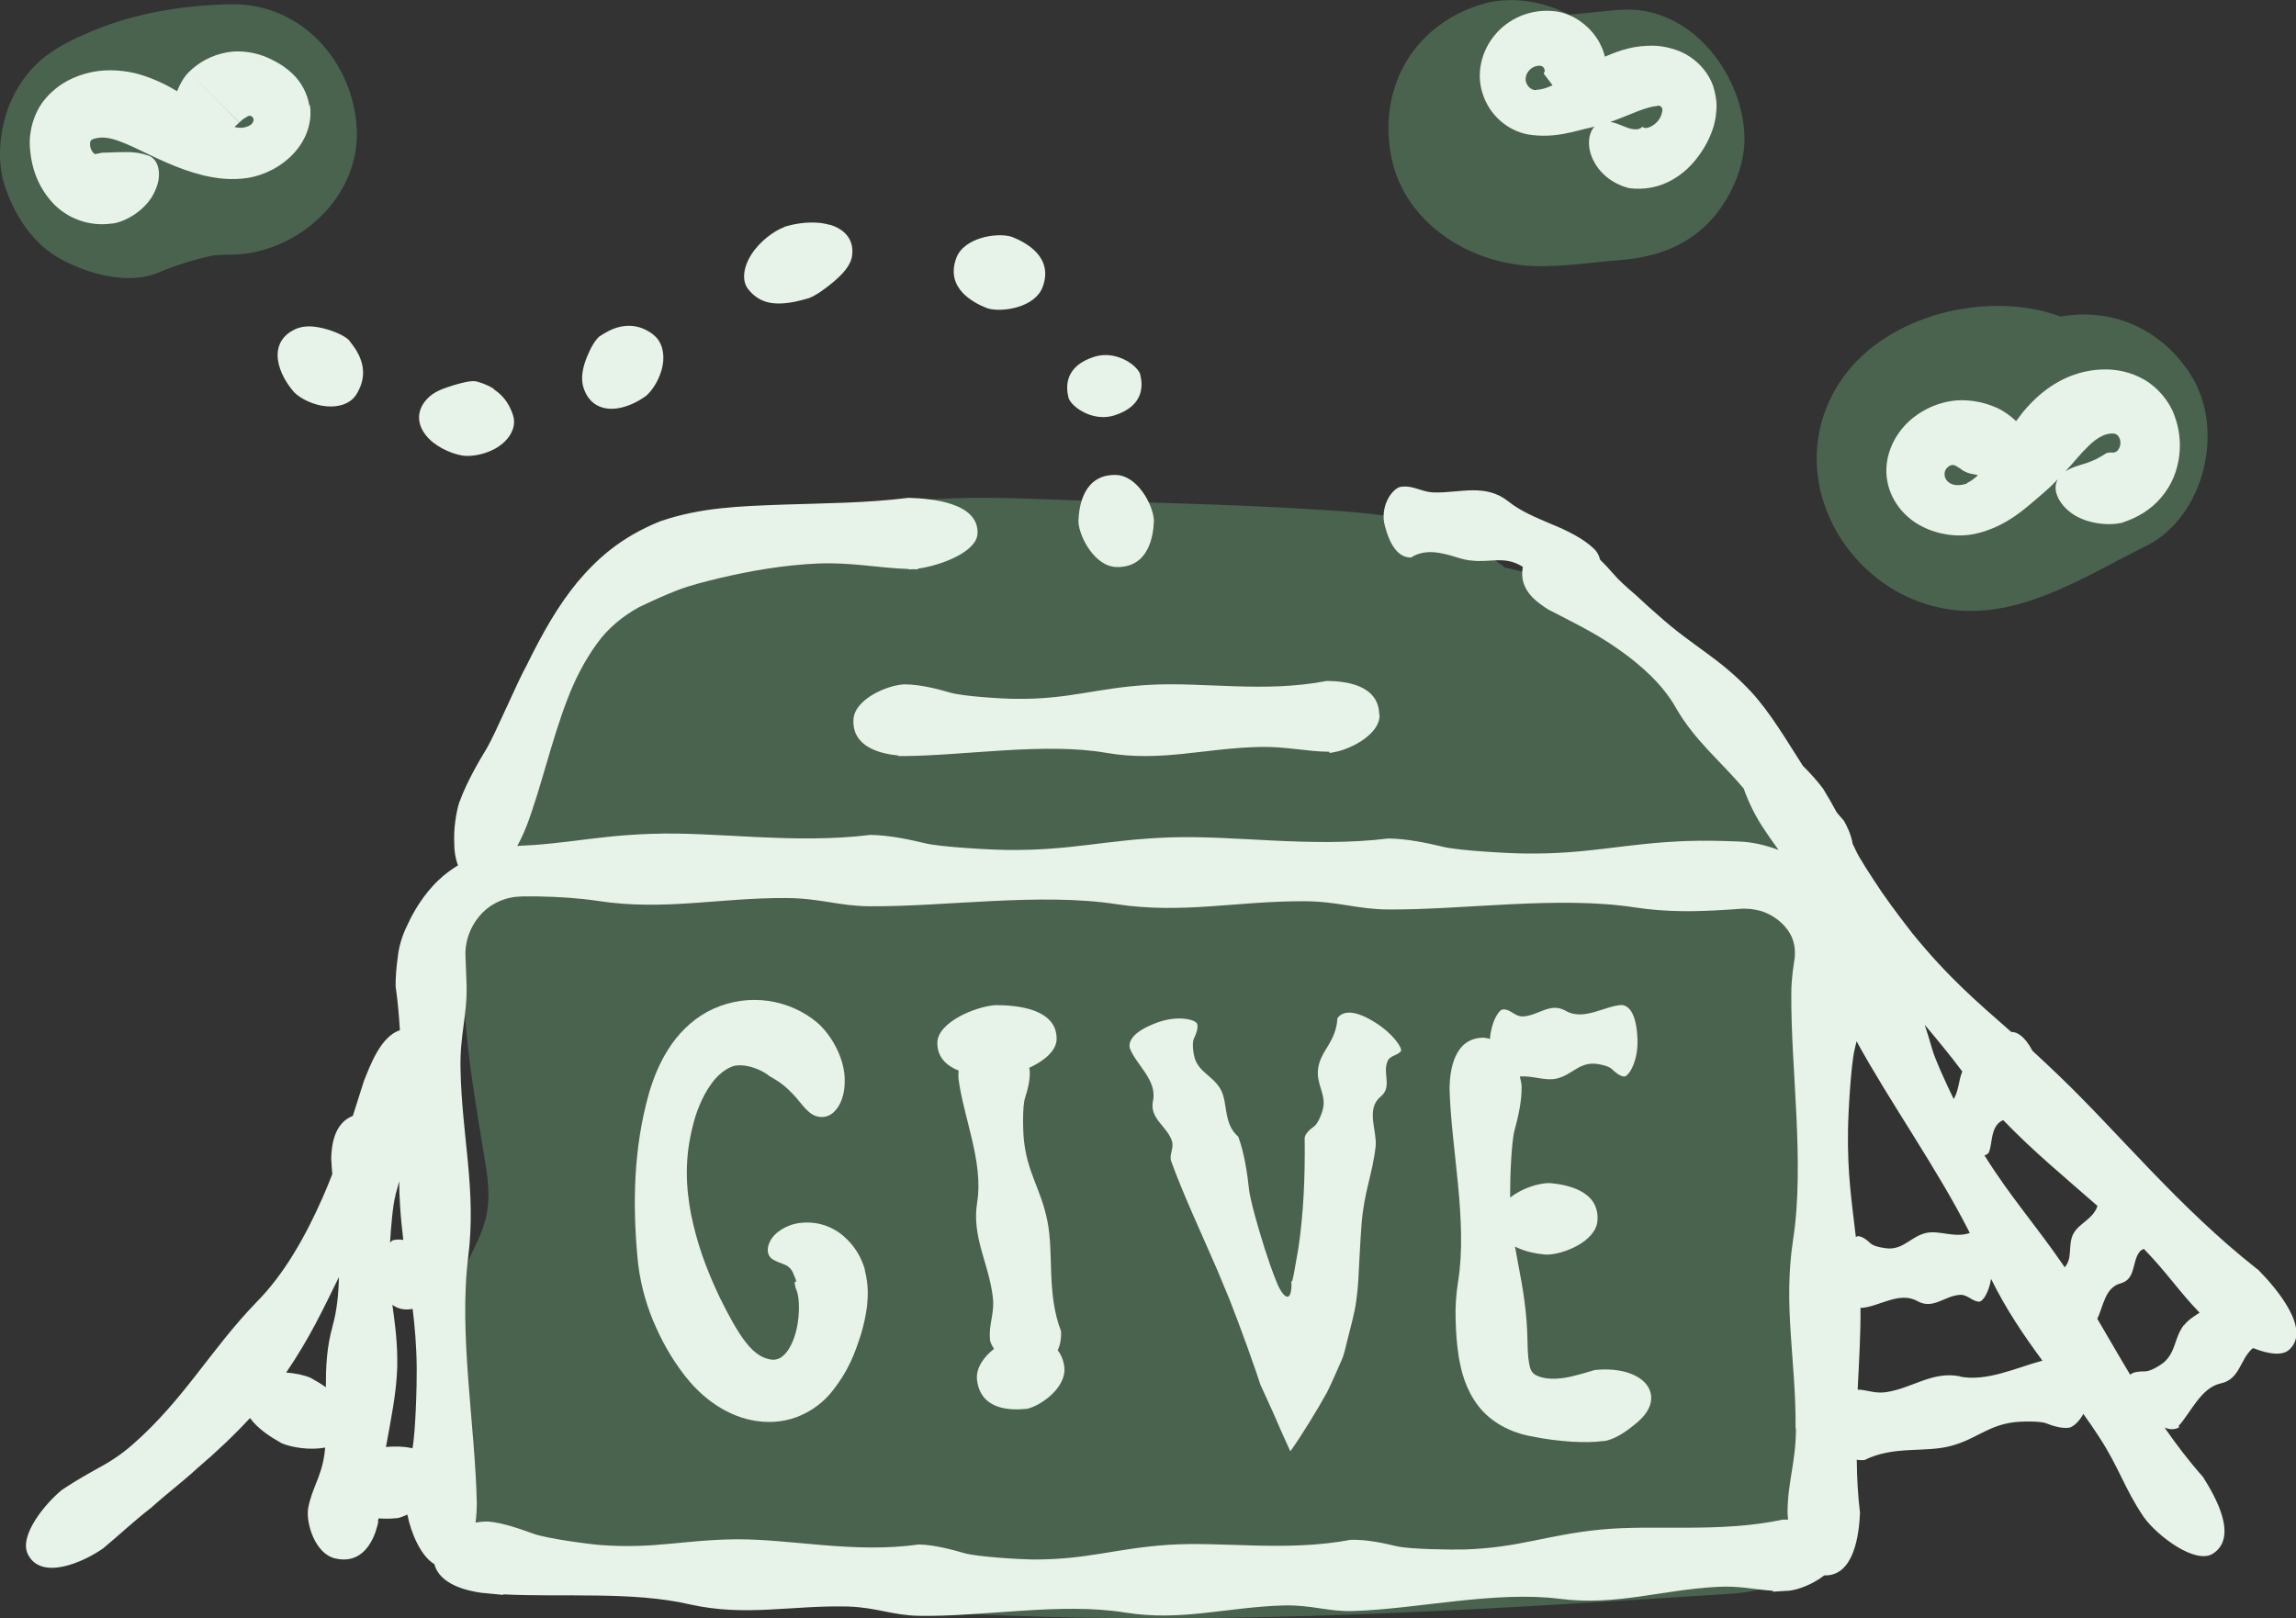 <?xml version="1.0" encoding="UTF-8"?>
<svg id="Layer_2" data-name="Layer 2" xmlns="http://www.w3.org/2000/svg" viewBox="0 0 128.38 90.49">
  <rect x="0" y="0" width="128.38" height="90.49" fill="#333333" stroke="none"/>
  <defs>
    <style>
      .cls-1 {
        fill: #49634e;
      }

      .cls-2 {
        fill: #e7f2e9;
      }
    </style>
  </defs>
  <g id="Layer_43" data-name="Layer 43">
    <g>
      <path class="cls-1" d="M103.6,80.25c-.9-5.1-2.03-10.23-2.62-15.38-.59-5.12,1.39-9.43,1.26-14.4-.12-4.71-3.15-8.79-6.05-12.25-3.55-4.25-6.94-5.25-12.06-6.49-.12-.1-.29-.23-.55-.41-.91-.61-1.69-1.13-2.7-1.56-2.14-.9-4.41-1.08-6.71-1.23-5.52-.37-11.09-.43-16.62-.64-5.71-.22-11.38.18-15.73,2.7-3.41.28-6.63.93-8.71,3.78-1.65,2.26-1.67,4.7-2.73,7.15-.93,2.16-2.51,3.91-3.31,6.18-2.1,5.93-.83,11.64.11,17.62.43,2.76-.24,3.53-1.37,5.95-1.26,2.7-1.81,5.7-1.76,8.68.11,6.78,4.75,9.07,10.87,8.9,6.64-.19,13.34,1.14,19.99,1.44,13.99.63,27.99-.27,41.94-1.17,4.85-.31,7.57-4.2,6.75-8.86Z"/>
      <path class="cls-1" d="M122.5,20.96c-1.71-2.65-4.47-3.75-7.28-3.26-.28-.1-.57-.19-.87-.27-4.16-1.07-9.6.54-11.76,4.4-3.07,5.47,1.29,12.13,7.32,12.33,3.61.12,6.94-2.07,10.07-3.62,3.29-1.62,4.46-6.56,2.51-9.58Z"/>
      <path class="cls-1" d="M90.53.55c-.91.07-1.85.19-2.78.27-1.57-.8-3.41-1.07-5.04-.54-3.78,1.22-5.71,4.77-4.89,8.61.78,3.64,4.42,5.88,7.96,5.99,1.57.05,3.19-.21,4.76-.33,1.88-.15,3.58-.68,4.95-2.05,1.21-1.21,2.13-3.21,2.05-4.95-.16-3.54-3.09-7.31-7-7Z"/>
      <path class="cls-1" d="M12.96.24c-2.65.04-5.36.47-7.81,1.5-1.76.74-3.18,1.49-4.18,3.22C.08,6.45-.29,8.66.25,10.35c.55,1.69,1.6,3.33,3.22,4.18,1.54.81,3.71,1.42,5.39.71,1.01-.42,2.03-.74,3.09-.96.33-.02.67-.04,1-.04,3.66-.05,7.17-3.18,7-7-.17-3.75-3.08-7.06-7-7Z"/>
      <path class="cls-2" d="M48.36,71.01h0s-.02-.08-.02-.08c-.17-.55-.49-1.22-1.2-1.83-.76-.63-1.65-.81-2.41-.71-.76.09-1.44.54-1.68,1.04-.25.5-.08.86.16,1,.37.22.74.26.93.46.2.19.23.39.3.53.07.14.11.29.01.28-.06.01.02.17.03.3v.02s.19-.05.19-.05l-.19.05c.14.25.21.74.19,1.28-.02.52-.1,1.04-.26,1.48-.15.45-.37.81-.58,1-.21.2-.39.25-.58.26-.19,0-.48-.07-.75-.23-.26-.15-.52-.39-.78-.72-.51-.64-1.03-1.63-1.46-2.5-.84-1.75-1.31-3.18-1.62-4.68-.28-1.49-.4-3.11.14-5.11.12-.49.45-1.45.98-2.17.51-.74,1.18-1.06,1.48-1.05.6-.06,1.42.28,1.8.61h0s.02.01.02.01c.23.13.72.4,1.18.89.48.45.82,1.12,1.37,1.32.4.13.79.04,1.09-.3.31-.33.52-.9.53-1.56.07-1.33-.82-2.87-1.75-3.53l-.06-.05h0c-1.66-1.21-3.94-1.43-5.89-.38-.94.52-1.66,1.29-2.16,2.08-.51.8-.83,1.62-1.07,2.42-.9,3.15-.92,6.31-.66,9.2.11,1.26.42,2.45.87,3.55.47,1.11,1,2.08,1.77,3.08.76.98,1.92,2.02,3.45,2.43.76.2,1.63.25,2.5,0,.85-.24,1.64-.77,2.18-1.4,1.07-1.29,1.41-2.35,1.74-3.36.15-.52.26-1.01.33-1.56.06-.56.08-1.21-.13-2.02Z"/>
      <path class="cls-2" d="M55.35,74.91v.02c.03.14.11.32.23.5-.56.44-1.03,1.07-.95,1.75.21,1.69,1.9,1.69,2.71,1.61h.03s.03,0,.03,0c.79-.16,2.25-1.2,2.11-2.35-.05-.4-.19-.7-.37-.93.18-.37.2-.77.19-1.04v-.02s0,0,0,0c-.82-2.13-.39-4.32-.77-6.19-.37-1.81-1.12-2.66-1.31-4.52-.05-.45-.09-1.86.06-2.32.14-.45.32-1.08.26-1.61l-.27.03.27-.03v-.02s-.02-.05-.03-.07c.82-.38,1.54-.95,1.54-1.62.02-1.7-2.26-1.89-3.36-1.89h-.04s-.04,0-.04,0c-1.09.08-3.22.95-3.23,2.11,0,.82.52,1.28,1.19,1.55-.01.15-.02.29-.01.4v.02s0,0,0,0c.26,2.13,1.41,4.69,1.05,6.93-.32,1.95.64,3.39.87,5.3.12.96-.25,1.54-.15,2.41"/>
      <path class="cls-2" d="M78.34,58.77c.06-.19-.45-.96-1.43-1.58-1.44-.91-1.95-.5-2.13-.25h0s0,0,0,0c-.03.61-.24,1.07-.5,1.51-.28.44-.53.87-.58,1.32-.11.89.47,1.44.27,2.25-.04.2-.26.8-.49.97-.23.16-.5.4-.53.64.03,2.22-.07,4.28-.35,6.16-.08.46-.16.92-.24,1.37l-.07.33-.04.16s0,0,0,.01c-.01,0-.02,0-.03,0-.04,0-.03-.06-.02.03.02.07.02.31-.02.54-.03.16-.09.27-.18.28-.09.02-.2-.07-.33-.25-.06-.09-.13-.21-.2-.35-.15-.35-.3-.75-.45-1.17-.29-.81-1.08-3.36-1.18-4.22-.09-.83-.25-2-.6-2.95-.87-.76-.56-1.91-1-2.67-.43-.74-1.18-.92-1.44-1.73-.06-.2-.17-.84-.04-1.1.12-.25.26-.6.17-.83h0s0,0,0,0c-.13-.24-1.07-.46-2.16-.08-1.6.57-1.66,1.18-1.6,1.45h0s0,0,0,0c.34.92,1.54,1.79,1.3,2.94-.21,1,.75,1.4,1.05,2.23.15.42-.17.79-.03,1.17.7,1.92,1.68,4,2.59,6.11.22.53.44,1.06.66,1.59.16.42.32.83.48,1.25.17.47.35.95.52,1.41.17.48.33.95.5,1.42l.24.72.24.52c.32.69.64,1.41.97,2.18.15.33.29.65.44.97.02.07.04.01.06-.02l.07-.1.14-.2.28-.42c.18-.29.37-.58.55-.87.16-.27.33-.54.49-.81l.47-.82c.15-.29.29-.61.43-.92l.41-.93c.14-.31.21-.73.31-1.09.18-.75.4-1.46.5-2.24.06-.46.07-.61.09-.84.02-.22.03-.45.04-.67.05-.89.09-1.79.16-2.71.14-1.86.62-2.82.79-4.39.08-.84-.55-2.05.25-2.74.71-.55.12-1.31.41-1.99.12-.35.61-.33.76-.6h0s0,0,0,0Z"/>
      <path class="cls-2" d="M84.02,56.45h0c-.23.04-.64.7-.71,1.65-.11-.03-.22-.06-.33-.07-1.7-.02-1.91,1.88-1.93,2.79v.03s0,0,0,0c.08,3.32,1.02,7.43.48,10.81-.12.74-.16,1.44-.14,2.12.02.69.05,1.31.18,2.13.14.79.37,1.77,1.08,2.7.71.94,1.83,1.48,2.81,1.68,1,.21,1.7.28,2.39.33.7.04,1.25.04,1.87-.04h0s.03,0,.03,0c.41-.08.88-.33,1.31-.65.41-.32.9-.67,1.14-1.2.35-.77-.05-1.47-.83-1.83-.76-.36-1.66-.34-2.15-.29h-.04c-.46.14-.87.26-1.25.35-.36.09-.68.13-.99.14-.62.02-1.11-.16-1.24-.34-.14-.16-.18-.33-.25-.86-.05-.49-.03-1.26-.09-2-.13-1.69-.43-2.89-.65-4.19.57.3,1.26.41,1.72.45h.03s.03,0,.03,0c.91,0,2.74-.73,2.83-1.89.13-1.7-1.75-2.03-2.66-2.11h-.03s-.03,0-.03,0c-.58,0-1.52.3-2.16.81,0-.08,0-.14,0-.22-.01-.7.06-2.88.25-3.56.18-.66.41-1.61.39-2.43h0v-.03c-.01-.15-.05-.34-.1-.53.71-.06,1.41.26,2.04.12.82-.18,1.21-.84,2.06-.84.2,0,.84.1,1.04.3.2.19.48.43.72.42h0s0,0,0,0c.26-.05.75-.87.72-2.03-.05-1.7-.6-1.94-.87-1.97h0s0,0,0,0c-.96.04-2.13.91-3.14.33-.87-.51-1.54.28-2.4.31-.44.02-.69-.41-1.08-.39"/>
      <path class="cls-2" d="M77.12,39.96c-.03-1.7-1.97-1.87-2.91-1.88h-.03s0,0,0,0c-3.5.68-6.92.04-9.95.22-2.94.17-4.43.82-7.43.78-.73,0-2.98-.14-3.68-.35-.68-.2-1.65-.45-2.51-.46h0s-.03,0-.03,0c-.94.03-2.81.82-2.86,1.98-.07,1.53,1.5,1.9,2.51,2v.03c.08,0,.18,0,.27,0,.02,0,.04,0,.06,0h.03s0,0,0,0c3.41-.03,7.87-.77,11.26-.18,3.06.53,5.53-.27,8.63-.33,1.43-.03,2.57.26,3.85.27v.06s.04,0,.04,0c.08,0,.18-.03.28-.05,0,0,.02,0,.02,0h0c.99-.21,2.49-1.03,2.47-2.07Z"/>
      <path class="cls-2" d="M121.57,23.19c-.29-.75-.89-1.5-1.66-1.95-.72-.42-1.51-.59-2.22-.58-.71,0-1.37.15-1.97.39-1.23.51-2.03,1.3-2.62,2.01-.13.17-.26.34-.37.49-.33-.31-.7-.57-1.04-.73l-.05-.02h0s0,0,0,0c-.58-.25-1.17-.41-1.95-.42-.38,0-.76.06-1.11.16-.37.1-.77.27-1.11.48-1.43.83-2.26,2.47-1.92,4,.23,1.04.95,1.93,1.92,2.42.48.25,1.01.4,1.54.47.51.06.94.04,1.41-.05,1.86-.42,2.92-1.53,3.86-2.31.29-.25.55-.5.78-.75-.09.17-.14.36-.12.57.04.38.28.81.68,1.16.79.72,2.14.9,3,.71h.06v-.02c.81-.26,1.59-.71,2.17-1.41.6-.7.9-1.52,1-2.31.1-.79,0-1.57-.29-2.33ZM110.01,27.02c-.14.07-.35.11-.55.11-.14,0-.29-.03-.43-.11-.11-.06-.31-.24-.3-.52,0-.35.38-.55.52-.49.14.03.21.12.36.19.05.07.24.17.41.24h0s0,0,0,0c.11.04.32.08.58.13-.19.18-.4.34-.61.44ZM118.26,25.29c-.16.05-.24-.02-.44.04h0s0,0,0,0c-.13.04-.41.28-.86.45-.42.2-1.01.27-1.47.58.5-.55.9-1.05,1.25-1.38.3-.3.53-.47.82-.61.29-.13.54-.15.69-.11.09.02.2.08.28.3.11.33-.08.67-.25.72Z"/>
      <path class="cls-2" d="M95.79,4.81c-.24-.68-.72-1.26-1.32-1.65-.3-.2-.63-.34-.98-.44-.31-.09-.61-.14-.9-.16-1.2-.05-2.05.27-2.76.57-.03.01-.06.03-.09.04-.05-.18-.1-.36-.18-.52l-.02-.05-.15.07.15-.07c-.44-1.01-1.57-1.95-2.83-1.99-.65-.04-1.24.09-1.75.31-.52.23-1,.58-1.37,1.03-.38.45-.64.98-.77,1.56-.13.58-.1,1.22.1,1.78.37,1.13,1.35,2.01,2.52,2.23,1.53.24,2.61-.2,3.56-.4.06-.01.1-.03.16-.05-.25.27-.38.72-.28,1.28.09.48.37,1,.78,1.39.41.4.93.65,1.36.76l.06.02h0c.88.12,1.73-.07,2.4-.45.66-.37,1.12-.84,1.49-1.34.37-.5.66-1.05.85-1.67.04-.16.08-.32.11-.5.02-.2.05-.4.05-.59.01-.4-.08-.79-.19-1.16ZM85.92,5.03c-.17.05-.49-.1-.59-.44-.05-.14-.04-.44.2-.68.21-.23.57-.28.7-.2.12.07.14.18.14.26,0,.11-.08.08-.04.16h0s0,.01,0,.01c.06.08.25.31.48.63-.33.15-.64.25-.91.25ZM92.89,6.44c-.15.4-.5.63-.74.7-.25.06-.32-.06-.31-.06h0s-.14.21-.54.14c-.36-.04-.79-.33-1.26-.4.74-.26,1.36-.55,1.84-.71.36-.12.59-.17.76-.18.06-.04.18-.03.25.05.06.08.1.13,0,.46Z"/>
      <path class="cls-2" d="M17.3,5.92c-.1-.67-.46-1.35-.96-1.81-.49-.47-1.06-.74-1.41-.9-.6-.26-1.45-.43-2.25-.28-.89.16-1.59.58-2.11,1.09l2.81,2.83c.25-.25.39-.28.45-.33.04-.05.19-.08.29.03.07.07.08.19.02.29-.03.05-.07.1-.12.14-.1.07-.25.12-.37.15-.15.03-.34.02-.54-.03.11-.1.2-.18.26-.24h.01s-2.81-2.84-2.81-2.84l-.04.04c-.26.27-.47.64-.63,1.04-.59-.36-1.25-.68-2.06-.93-.79-.23-1.77-.33-2.7-.14-.93.19-1.93.65-2.67,1.57-.58.73-.86,1.74-.8,2.63.1,1.33.53,2.29,1.28,3.12.77.83,2,1.34,3.3,1.15h0s0,0,0,0h.06c.88-.14,1.97-.89,2.36-1.83.44-.94.17-1.79-.37-1.97-.8-.28-1.37-.17-1.76-.19-.28.01-.61.03-.83.03h0s0,0,0,0c0,0,0,0,0,0l-.39.08c-.06-.03-.12-.08-.18-.18-.09-.14-.12-.33-.1-.46.02-.14.07-.15.1-.17.08-.05.42-.16.83-.1.36.04.9.24,1.5.52,1.25.59,2.45,1.22,3.91,1.58.74.17,1.54.28,2.47.14.49-.08.96-.24,1.41-.48.5-.27,1-.65,1.39-1.16.31-.39.85-1.29.68-2.44Z"/>
      <g>
        <path class="cls-2" d="M19.54,19.05l-.02-.02-.02-.02c-.23-.22-.69-.44-1.24-.6-.54-.15-1.17-.26-1.73-.01-.82.37-1.08,1.02-.99,1.72.09.69.52,1.37.86,1.76l.02.03.03.03c.36.36,1.08.72,1.79.78.71.07,1.37-.15,1.69-.67.47-.77.42-1.39.26-1.88-.16-.49-.46-.87-.66-1.12Z"/>
        <path class="cls-2" d="M27.62,21.75c-.39-.25-.76-.36-1.02-.43h-.02s-.02,0-.02,0c-.26-.03-.68.07-1.19.22-.5.16-1.1.33-1.51.79-.6.66-.53,1.41-.04,2.02.48.61,1.34.98,1.9,1.1h.04s.04.02.04.02c.58.1,1.48-.08,2.11-.52.64-.44.96-1.1.79-1.68-.26-.86-.72-1.25-1.1-1.51Z"/>
        <path class="cls-2" d="M36.53,18.71c-.72-.54-1.35-.54-1.84-.44-.5.11-.89.36-1.15.53h-.02s-.02.03-.02.03c-.23.2-.48.63-.69,1.15-.2.52-.37,1.13-.18,1.71.28.85.9,1.18,1.6,1.17.7-.01,1.41-.38,1.82-.67l.03-.02.03-.02c.39-.32.81-1.01.94-1.7.13-.7-.04-1.37-.52-1.73Z"/>
      </g>
      <g>
        <path class="cls-2" d="M46.37,12.57c-.81-.24-1.81-.1-2.42.09h-.04s-.04.03-.04.03c-.6.22-1.4.82-1.85,1.53-.46.71-.56,1.49-.18,1.96.56.7,1.23.81,1.82.79.6-.02,1.16-.18,1.54-.29h.03s.03-.02.03-.02c.36-.14.86-.49,1.35-.9.48-.42.98-.9,1.04-1.51.1-.89-.46-1.46-1.28-1.69Z"/>
        <path class="cls-2" d="M56.59,13.25h-.03s-.03-.02-.03-.02c-.81-.23-2.63.05-3.06,1.2-.62,1.68.93,2.49,1.71,2.8h.03s.03.02.03.02c.81.23,2.63-.05,3.06-1.2.62-1.68-.93-2.49-1.71-2.8Z"/>
      </g>
      <path class="cls-2" d="M63.75,20.93v-.02s-.01-.02-.01-.02c-.22-.52-1.38-1.31-2.55-.94-1.71.54-1.59,1.75-1.44,2.3v.02s.01.02.01.02c.22.52,1.38,1.31,2.55.94,1.71-.54,1.59-1.75,1.44-2.3Z"/>
      <path class="cls-2" d="M64.52,29.11v-.03c-.05-.85-.92-2.5-2.14-2.52-1.79-.03-2.05,1.73-2.08,2.57v.03s0,.03,0,.03c.05.85.92,2.5,2.14,2.52,1.79.03,2.05-1.73,2.08-2.57v-.03Z"/>
      <path class="cls-2" d="M126.2,70.97l-.04-.04h0c-4.35-3.43-7.68-7.56-11.05-10.79-.52-.5-.99-.94-1.46-1.37-.47-.88-.9-1.07-1.19-1.06-1.9-1.67-3.52-3.04-5.55-5.54-.34-.44-1.04-1.34-1.69-2.28-.63-.95-1.26-1.89-1.48-2.39-.04-.1-.1-.21-.15-.31-.08-.51-.31-.99-.5-1.31l-.02-.02h0c-.13-.14-.25-.29-.37-.43-.24-.45-.5-.9-.76-1.32h0s-.03-.04-.03-.04c-.27-.36-.66-.81-1.1-1.24-.95-1.48-1.81-2.96-2.9-4.15-1.82-1.94-3.21-2.49-5.2-4.28-.25-.21-.75-.66-1.24-1.12-.52-.44-1.02-.9-1.23-1.16-.21-.24-.48-.54-.77-.82-.06-.26-.19-.46-.32-.59h-.01s0-.01,0-.01c-.62-.6-1.52-1.03-2.39-1.39-.87-.37-1.71-.71-2.41-1.27-1.27-1.01-2.67-.48-4.1-.5-.74,0-1.18-.41-1.89-.32h0s-.02,0-.02,0c-.49.09-1.2,1.1-.89,2.21.44,1.65,1.13,1.74,1.45,1.75h.01c.56-.37,1.2-.35,1.78-.22.58.11,1.1.36,1.63.39,1.01.12,1.78-.27,2.76.3.02.01.05.04.08.06-.26,1.31.85,2,1.41,2.37h.02s0,.01,0,.01c1.19.62,2.59,1.28,3.89,2.2,1.29.9,2.5,1.99,3.23,3.28,1.05,1.84,2.48,2.96,3.8,4.53.28.82.72,1.64,1.07,2.17l.03.04.08-.05-.08.05c.25.39.53.78.81,1.17,0,.02.02.04.03.05-.71-.27-1.45-.44-2.19-.47-1.01-.04-1.95-.06-2.89-.03-3.61.13-5.45.75-9.13.7-.89-.01-3.65-.16-4.52-.37-.83-.2-2.03-.46-3.07-.47-4.35.53-8.53-.19-12.25-.06-3.61.13-5.45.75-9.13.7-.89-.01-3.65-.16-4.52-.37-.83-.2-2.03-.46-3.07-.47-4.35.53-8.53-.19-12.25-.06-1.81.06-3.17.25-4.54.42-.69.08-1.37.16-2.12.21-.19.01-.38.02-.57.03-.09,0-.18.02-.27.02.22-.39.39-.78.51-1.09l.02-.04h0c.83-2.22,1.38-4.74,2.26-7.03.43-1.15.98-2.2,1.64-3.12.65-.92,1.5-1.59,2.37-2.07.77-.37,1.54-.72,2.23-.98.66-.25,1.49-.46,2.32-.66,1.68-.39,3.48-.72,5.51-.81,1.86-.07,3.38.26,5.04.31v.02s.05,0,.05,0c.05,0,.11,0,.16-.01.1,0,.19.01.29.01v-.04c1.31-.18,3.31-.94,3.34-1.98.05-1.7-2.53-1.94-3.82-1.98h-.05c-2.39.3-4.74.3-7.05.38-2.31.09-4.54.14-6.85.94-2.22.91-3.5,2.09-4.61,3.4-1.08,1.32-1.91,2.77-2.84,4.66-.51.91-1.72,3.76-2.2,4.59-.49.8-1.15,1.95-1.53,2.99h0s-.02.04-.02.04c-.19.59-.33,1.49-.29,2.33,0,.45.07.87.21,1.22-.37.23-.75.5-1.1.84-.84.79-1.42,1.83-1.66,2.35-.25.49-.52,1.15-.6,1.87l-.06.48-.04.41c-.02.27-.03.54-.03.81.12.83.19,1.65.24,2.46-1.09.36-1.67,2-2.02,2.86v.04s-.01,0-.01,0c-.19.6-.39,1.24-.6,1.89-1.07.42-1.19,1.69-1.21,2.36v.03s0,0,0,0c.01.28.04.58.06.87-.17.44-.35.88-.54,1.31-.96,2.18-2.16,4.3-3.69,5.84-2.6,2.69-4.04,5.43-6.92,7.96-.72.63-1.36,1.02-1.99,1.36-.63.35-1.23.69-1.95,1.17h0s-.03.02-.03.02c-.89.72-2.43,2.55-1.9,3.6.76,1.51,3.15.41,4.19-.32l.04-.03h0c.91-.76,1.76-1.56,2.67-2.26.85-.77,1.76-1.45,2.57-2.2,1.06-.9,2.05-1.84,2.95-2.81.45.62,1.2,1.09,1.69,1.36l.03.02.03.02c.57.25,1.61.41,2.45.25-.01.13-.02.25-.04.38-.18,1.29-.72,1.92-.92,3.07h0s0,.03,0,.03c-.09.78.39,2.45,1.52,2.72,1.35.32,1.99-.7,2.27-1.52h0s0-.01,0-.01c.06-.18.11-.35.14-.5v-.03s-.02,0-.02,0c.02-.09.04-.16.04-.18.36.03.71.02.98-.01h.03s.03,0,.03,0c.17-.03.36-.11.57-.2.19,1,.75,2.33,1.51,2.77.29,1.15,1.85,1.5,2.68,1.61h.03s0,0,.01,0l1.13.11v-.03c3.33.17,7.24-.18,10.43.56,3.12.7,5.69.04,8.87.12,1.6.06,2.46.49,3.92.52,3.55.07,7.97-.77,11.57-.18,3.15.5,5.67-.31,8.84-.4,1.6-.04,2.48.36,3.93.31,3.54-.11,7.91-1.14,11.52-.68,3.16.4,5.65-.5,8.81-.67,1.26-.07,2.09.16,3.1.22v.05s.82-.05.82-.05c0,0,0,0,.01,0h0s.04,0,.04,0c.55-.05,1.39-.38,2-.86,1.68.06,1.95-2.32,2-3.47v-.04s0,0,0,0c-.12-1-.17-1.98-.18-2.96.15.03.3.03.41.02h.02c1.63-.82,3.39-.4,4.83-.79,1.4-.37,2.03-1.12,3.48-1.32.35-.05,1.46-.09,1.84.05.36.14.87.31,1.28.25h0s.02,0,.02,0c.24-.06.56-.35.79-.77.29.4.57.81.85,1.24,1.16,1.76,1.45,2.95,2.53,4.53h0s.03.04.03.04c.76,1.04,2.88,2.63,3.84,2,1.43-.93.12-3.21-.55-4.27l-.03-.04h0c-.78-.88-1.48-1.8-2.13-2.74.29.12.5.11.65.06h0s0,0,0,0c.07-.02.13-.05.18-.08h0s-.05-.06-.05-.06c.69-.75,1.25-2.15,2.37-2.39,1.04-.22,1.06-1.29,1.73-1.92.02-.02.05-.03.08-.05.83.33,1.61.45,2.01.09,1.26-1.14-.74-3.47-1.77-4.51ZM18.6,74.15c-.34,1.2-.38,2.31-.38,3.43-.27-.2-.55-.36-.77-.48l-.03-.02-.03-.02c-.34-.15-.86-.27-1.39-.3,1.32-1.94,2.04-3.49,2.95-5.34-.02.94-.11,1.87-.35,2.72ZM22.11,66.82c.07-.22.14-.49.21-.76,0,.46.02.91.05,1.36.04.7.11,1.32.18,1.92-.19-.03-.36-.03-.49,0h-.02s-.02,0-.02,0c-.07.02-.14.07-.21.14.05-.84.16-2.16.31-2.65ZM23.06,80.99c-.53-.12-1.1-.11-1.48-.07h0c.28-1.55.59-3.03.63-4.45.03-1.4-.13-2.44-.27-3.5.38.28.79.28,1.04.24h.02s.02,0,.02,0c.02,0,.04-.02.05-.03.12.99.22,2.05.23,3.35.01.88-.06,3.55-.24,4.47ZM100.42,79.9c-.01,1.91-.46,2.94-.47,4.67h0v.04c0,.11.02.24.03.37-.09,0-.18,0-.26,0h-.03c-3.6.76-7.13.26-10.22.56-3.01.3-4.51,1.01-7.58,1.11-.75.02-3.05-.01-3.79-.18-.71-.17-1.71-.39-2.58-.36-3.61.68-7.11.08-10.21.28-3.01.21-4.53.84-7.6.82-.74-.01-3.05-.15-3.77-.35-.7-.2-1.69-.47-2.56-.49-3.63.51-7.09-.3-10.19-.29-3.01.03-4.57.55-7.63.32-.74-.06-3.02-.37-3.73-.63-.68-.24-1.64-.6-2.51-.68h0s-.03,0-.03,0c-.2-.01-.44.01-.7.06.05-.39.07-.76.07-1.05v-.04s0,0,0,0c-.08-4.22-1.02-9.46-.48-13.76.47-3.75-.36-6.76-.43-10.54-.04-1.91.38-2.95.34-4.68-.02-.5-.04-1.02-.06-1.55-.02-.34.01-.69.11-1.04.19-.69.64-1.39,1.3-1.83.33-.22.71-.38,1.11-.46.21-.05.38-.05.63-.07.29,0,.59,0,.88,0,1.16.02,2.29.09,3.36.25,3.73.57,6.76-.18,10.54-.16,1.91.01,2.94.45,4.67.46,4.22.03,9.49-.77,13.77-.12,3.73.57,6.76-.18,10.54-.16,1.91.01,2.94.45,4.67.46,4.22.03,9.49-.77,13.77-.12,1.87.29,3.56.24,5.25.13l.6-.04c.14,0,.28-.03.41-.01.28,0,.56.06.84.13.55.18,1.1.53,1.48,1.06.39.54.43,1.09.39,1.55-.05.36-.19,1.15-.19,2-.03,4.22.76,9.49.1,13.77-.57,3.73.17,6.76.14,10.54ZM109.72,59.92c-.22.54-.19,1.06-.48,1.54-.51-1.05-1.04-2.23-1.2-2.78-.11-.4-.26-.88-.42-1.37.74.88,1.46,1.75,2.1,2.61ZM103.33,63.21c.01-.89.16-3.65.37-4.52.03-.14.07-.3.11-.46,1.87,3.42,4.52,7.13,6.33,10.72-.85.3-1.71-.17-2.45,0-.82.2-1.2.86-2.04.87-.2,0-.84-.09-1.05-.28-.2-.19-.49-.42-.73-.41h0s0,0,0,0c-.03,0-.06.03-.1.05-.22-1.89-.48-3.53-.44-5.98ZM109.61,76.97c-1.56-.31-2.63.64-4.13.88-.64.1-1.08-.13-1.61-.14.08-1.58.17-3.11.16-4.58.02,0,.04,0,.05.01h0s0,0,0,0c.96-.05,2.12-.95,3.13-.38.88.5,1.53-.31,2.39-.35.43-.02.7.4,1.09.38h0s0,0,0,0c.2-.04.52-.53.64-1.27.84,1.7,1.82,3.15,2.87,4.57-1.48.4-3.11,1.19-4.62.89ZM115.92,69.01c-.31.65-.01,1.32-.47,1.86,0,0,0,0,0,0-1.68-2.45-3.01-3.89-4.49-6.26.12-.03.19-.09.23-.13h0s0,0,0,0c.14-.29.14-.71.25-1.11.09-.32.26-.61.57-.73,1.67,1.74,3.44,3.19,5.27,4.8-.24.74-1.08.99-1.36,1.58ZM119.11,76.87s0,0,0,0h0s0,0,0,0ZM122.11,74.1c-.54.71-.44,1.49-1.11,2.08-.16.14-.74.51-1.04.51-.28,0-.67.01-.85.19-.64-1.06-1.24-2.12-1.84-3.13.34-.69.42-1.74,1.3-1.98.87-.24.62-1.18,1.06-1.76.06-.08.15-.13.24-.17,1.28,1.31,1.96,2.37,3.12,3.57-.33.21-.65.41-.87.7Z"/>
    </g>
  </g>
</svg>